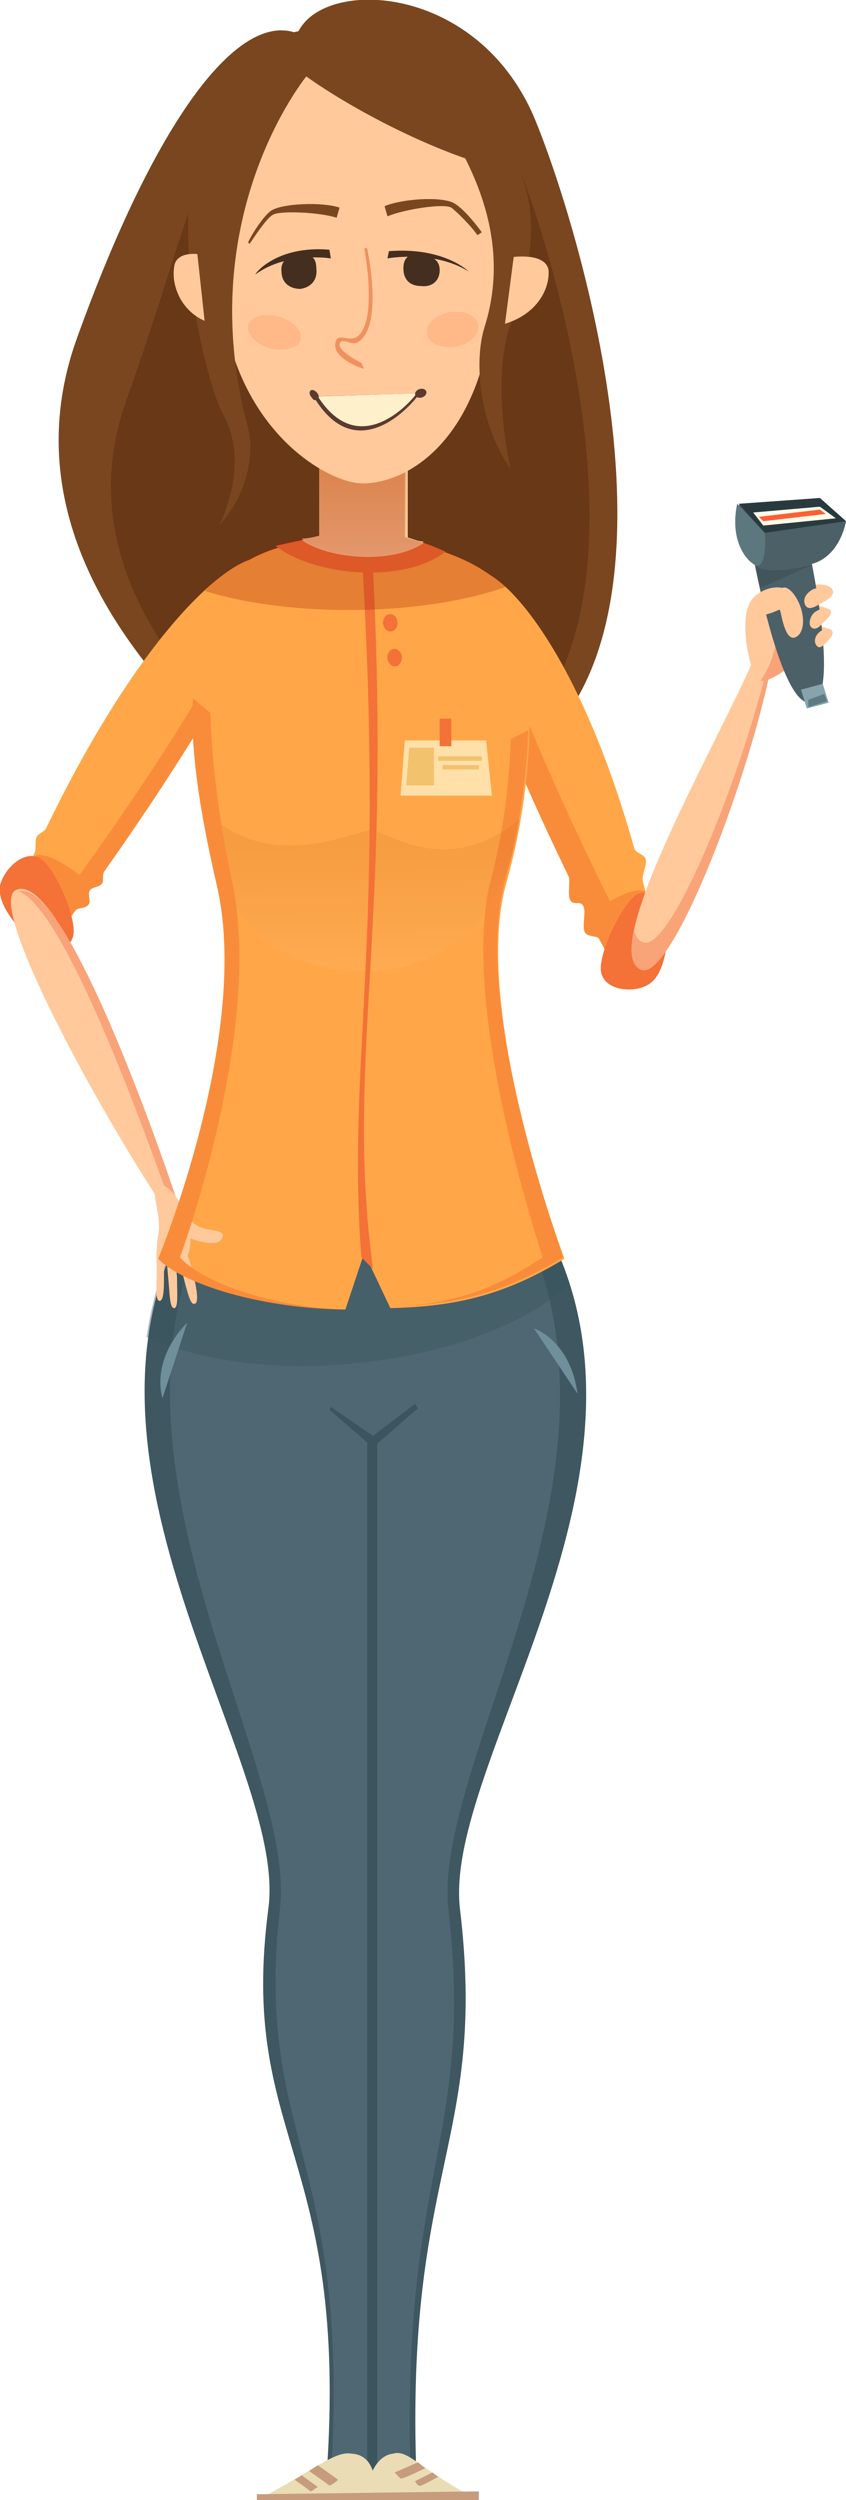 <!-- Generator: Adobe Illustrator 18.1.1, SVG Export Plug-In  -->
<svg version="1.1"
	 xmlns="http://www.w3.org/2000/svg" xmlns:xlink="http://www.w3.org/1999/xlink" xmlns:a="http://ns.adobe.com/AdobeSVGViewerExtensions/3.0/"
	 x="0px" y="0px" width="58.3px" height="172.2px" viewBox="0 0 58.3 172.2" enable-background="new 0 0 58.3 172.2"
	 xml:space="preserve">
<defs>
</defs>
<g>
	<path fill="#FFC99C" d="M57.3,43.6c-0.1-0.4-0.9-0.6-1.7-0.3c-0.9,0.2-1.5,0.7-1.4,1.2c0.1,0.4,0.7,0.3,1.5,0.1
		C56.6,44.2,57.4,44,57.3,43.6z"/>
	<path fill="#FFC99C" d="M57.2,42.2c-0.1-0.4-0.9-0.6-1.7-0.3c-0.9,0.2-1.5,0.7-1.4,1.2c0.1,0.4,0.7,0.3,1.5,0.1
		C56.5,42.9,57.3,42.6,57.2,42.2z"/>
	<path fill="#FFC99C" d="M57.4,40.7c-0.1-0.4-0.9-0.6-1.7-0.3c-0.9,0.2-1.5,0.7-1.4,1.2c0.1,0.4,0.7,0.3,1.5,0.1
		C56.6,41.4,57.5,41.2,57.4,40.7z"/>
	<path fill="#7A461F" d="M17.1,53.1C13.4,49.5-0.1,38.3,5.3,23.3c5.4-15,11.1-22.6,15.2-21c1.7-3.9,12.5-3.5,16.4,6
		c3.3,8.1,10.8,33.9,0.1,43.2C29.1,58.6,17.1,53.1,17.1,53.1z"/>
	<path fill="#683817" d="M18.5,52.5c-3.1-3-14.3-12.3-9.8-24.9C13.2,15,14,8,18.9,6.4c4.9-1.5,13.3-1.9,17.1,5.8
		c0.4,0.8,10.7,28.7-0.8,39C28.6,57.2,18.5,52.5,18.5,52.5z"/>
	<path fill="#FFA748" d="M18.5,38.8c-0.8-1.7-7.6,2.3-15.3,18.2c-0.1,0.3-0.6,0.4-0.7,0.7c-0.1,0.3,0,0.7-0.1,1
		c-0.4,0.9-0.9,1.9-1.3,2.8c0,0,2.6,3.1,3.4,2.2C5.2,62.7,20.2,42.5,18.5,38.8z"/>
	<path fill="#F98C3A" d="M18.5,38.8c-0.1-0.2-0.3-0.4-0.7-0.4c0.4,4.7-13.4,23.4-14.1,24.3c-0.5,0.6-1.8-0.4-2.6-1.3c0,0,0,0,0,0
		c0,0,2.6,3.1,3.4,2.2c0.1-0.1,0.3-0.4,0.7-0.9c0.2-0.2,0.7-0.1,0.9-0.4c0.2-0.2-0.1-0.7,0.1-1c0.2-0.2,0.6-0.2,0.8-0.4
		c0.2-0.2,0-0.6,0.2-0.9C11.6,53.8,19.7,41.5,18.5,38.8z"/>
	<path fill="#FFA748" d="M32.3,39.5c1.1-1.4,7.1,3.6,11.4,18.9c0.1,0.4,0.7,0.4,0.8,0.8c0.1,0.4-0.3,1.1-0.2,1.5
		c0.3,1.1,0.5,2.3,0.8,3.5c0,0-2.3,3.2-2.9,2.2C41.6,65.3,29.9,42.5,32.3,39.5z"/>
	<path fill="#F98C3A" d="M43.8,65.6c-0.5-1-11-21.3-10.2-26.1c-0.6-0.3-1.1-0.3-1.3,0c-1.7,2.1,3.4,13.7,6.9,20.9
		c0.1,0.3-0.1,1.3,0.1,1.6c0.2,0.4,0.7,0,0.9,0.4c0.2,0.4-0.1,1.4,0.1,1.8c0.2,0.4,0.9,0.2,1,0.5c0.5,0.9,0.8,1.5,0.9,1.7
		C42.5,66.9,43.2,66.3,43.8,65.6C43.8,65.7,43.8,65.7,43.8,65.6z"/>
	<path fill="#F98C3A" d="M41.4,62.5c0,0,2-1.5,3.1-1.1l0.4,0.8c0,0-2.3,2.8-2.3,2.7C42.6,64.9,41.4,62.5,41.4,62.5z"/>
	<path fill="#F98C3A" d="M5.9,60.6c0,0-2.2-1.9-3.4-1.7l-0.6,0.8c0,0,2.3,3.3,2.2,3.2C4,62.7,5.9,60.6,5.9,60.6z"/>
	<path fill="#3E5760" d="M31.7,131.5c-1.2-10,14.9-29.9,6-46.8c-9.3,0.1-18-0.6-24.8-0.7c-9.4,16.9,6.9,37.4,5.6,47.4
		c-2.1,16,5.6,16.8,4,39.2h6.2C27.9,149.3,33.6,147.5,31.7,131.5z"/>
	<path fill="#4F6772" d="M30.9,131.5c-1.1-10,13.2-29.9,5.3-46.8C28,84.8,20.3,84.1,14.3,84c-8.3,16.9,6.1,37.4,5,47.4
		c-1.8,16,4.9,16.8,3.5,39.2h5.5C27.6,149.3,32.7,147.5,30.9,131.5z"/>
	<path opacity="0.4" fill="#3B555E" d="M24.5,93.9c6.3-0.6,11.7-2.7,14.7-5.4c-0.4-1.3-0.9-2.5-1.6-3.8c-9.3,0.1-18-0.6-24.8-0.7
		c-1.5,2.6-2.3,5.4-2.7,8.1C13.7,93.7,18.9,94.5,24.5,93.9z"/>
	<path fill="#FFA748" d="M23.8,90.2l1.3-3.9l1.8,3.8c4.5-0.1,7.9-0.9,12-3.4c0,0-6.5-17.2-4-25.9c2.7-9.6,1.6-18.8-0.5-20.7
		c-4.6-4-15-4-18.5-0.6c-2.2,2.2-3.7,9.1-0.8,21.3c2.5,10.3-4,25.9-4,25.9C12.5,88.2,17.7,90,23.8,90.2z"/>
	<polygon fill="#F98C3A" points="24.9,86.8 25.1,86.2 25.1,86.2 	"/>
	<path fill="#F98C3A" d="M34.8,60.7c1-3.6,1.5-7.2,1.6-10.4c-0.4,0.2-0.8,0.4-1.2,0.6c-0.1,3-0.5,6.4-1.4,9.8
		c-2.2,8.7,3.6,25.9,3.6,25.9c-3.6,2.4-6.6,3.3-10.6,3.4l0,0c4.5-0.1,7.9-0.9,12-3.4C38.9,86.6,32.4,69.4,34.8,60.7z"/>
	<defs>
		<filter id="Adobe_OpacityMaskFilter" filterUnits="userSpaceOnUse" x="14.3" y="56" width="21.5" height="10.9">
			<feFlood  style="flood-color:white;flood-opacity:1" result="back"/>
			<feBlend  in="SourceGraphic" in2="back" mode="normal"/>
		</filter>
	</defs>
	<mask maskUnits="userSpaceOnUse" x="14.3" y="56" width="21.5" height="10.9" id="SVGID_1_">
		<g filter="url(#Adobe_OpacityMaskFilter)">
			<defs>
				<filter id="Adobe_OpacityMaskFilter_1_" filterUnits="userSpaceOnUse" x="14.3" y="56" width="21.5" height="10.9">
					<feFlood  style="flood-color:white;flood-opacity:1" result="back"/>
					<feBlend  in="SourceGraphic" in2="back" mode="normal"/>
				</filter>
			</defs>
			<mask maskUnits="userSpaceOnUse" x="14.3" y="56" width="21.5" height="10.9" id="SVGID_1_">
				<g filter="url(#Adobe_OpacityMaskFilter_1_)">
				</g>
			</mask>
			<linearGradient id="SVGID_2_" gradientUnits="userSpaceOnUse" x1="25.047" y1="58.204" x2="25.147" y2="67.678">
				<stop  offset="0" style="stop-color:#FFFFFF"/>
				<stop  offset="1" style="stop-color:#000000"/>
			</linearGradient>
			<path mask="url(#SVGID_1_)" fill="url(#SVGID_2_)" d="M14.3,56c4.5,4.2,10.1,1.2,11.2,1.2c1.2,0,5.3,3.4,10.3-0.8
				c0,0-0.8,10.6-10.9,10.5C14.3,66.7,14.3,56,14.3,56z"/>
		</g>
	</mask>
	<linearGradient id="SVGID_3_" gradientUnits="userSpaceOnUse" x1="25.047" y1="58.204" x2="25.147" y2="67.678">
		<stop  offset="0" style="stop-color:#B04100"/>
		<stop  offset="1" style="stop-color:#FFDFB0"/>
	</linearGradient>
	<path opacity="0.1" fill="url(#SVGID_3_)" d="M14.3,56c4.5,4.2,10.1,1.2,11.2,1.2c1.2,0,5.3,3.4,10.3-0.8c0,0-0.8,10.6-10.9,10.5
		C14.3,66.7,14.3,56,14.3,56z"/>
	<path fill="#F47137" d="M44.7,67.8c-1.1,0.7-3.4,0.4-3.3-1.2c0.1-1.6,1.7-4.6,2.5-5c0.9-0.4,1.8,0.5,2,1.1
		C46.1,63.2,46.2,66.9,44.7,67.8z"/>
	<path fill="#FFC99C" d="M44.2,66.8c2.1,0.8,7.6-13.5,9.1-21.7l-1-0.6C50.7,49,40.9,65.5,44.2,66.8z"/>
	<path fill="#F9A378" d="M44.3,64.9c-0.3-0.1-0.5-0.4-0.6-0.8c-0.3,1.4-0.2,2.4,0.5,2.7c2.1,0.8,7.6-13.5,9.1-21.7L53.1,45
		C51.2,53.3,46.2,65.7,44.3,64.9z"/>
	<path fill="#F47137" d="M0,61c0.3-1.3,2-2.8,3.1-1.6c1.1,1.2,2.3,4.3,1.9,5.2c-0.3,0.9-1.6,1-2.1,0.8C2.4,65.1-0.3,62.7,0,61z"/>
	<path fill="#FFC99C" d="M1.1,61.3c-2,0.9,5.1,14.1,9.8,21.3l1.1-0.3C12,82.3,4.5,59.7,1.1,61.3z"/>
	<path fill="#F9A378" d="M11.6,82.5l0.5-0.1c0,0-7.3-22-10.8-21C4.5,62.6,10.1,78.3,11.6,82.5z"/>
	<polygon fill="#FFE0A9" points="33.5,51 27.9,51 27.6,54.8 33.9,54.8 	"/>
	<rect x="30.3" y="49.5" fill="#F47137" width="0.8" height="1.9"/>
	<rect x="22.1" y="27.7" fill="#FFC99C" width="6" height="9.6"/>
	<path fill="#FFC99C" d="M55.4,44c0-1.5-0.5-3.2-1.2-3.2c-0.7,0-2.6-0.4-2.8,1.7c-0.2,1.5,0.4,4.4,1.1,4.4
		C53.2,46.8,55.4,45.5,55.4,44z"/>
	<path fill="#F9A378" d="M54.2,40.8c-0.4,0-1.2-0.1-1.9,0.2c0.3,0.4,0.7,0.8,0.9,1.2c0.8,1.3,0,3.6-0.8,4.7c0,0,0,0,0.1,0
		c0.7,0,2.9-1.3,2.9-2.8C55.4,42.5,54.9,40.8,54.2,40.8z"/>
	<path fill="#FFC99C" d="M10.9,85.1c-0.3,1.5,0.2,2.2,0.9,2.1c0.7-0.1,1.5-0.4,1.3-2.5c-0.2-1.5-1.5-3.3-2.2-3.1
		C10.2,81.7,11.2,83.7,10.9,85.1z"/>
	<g>
		<rect x="25.3" y="99" fill="#3B555E" width="0.7" height="71.8"/>
	</g>
	<path fill="#EADCB5" d="M18.1,172l0.3,0.1h7.4c0,0,0.5-3-1.6-3.1C23.1,168.8,21.5,170.2,18.1,172z"/>
	<path fill="#EADCB5" d="M32.4,171.9l-0.3,0.1h-6.9c0,0,0.2-2.8,1.9-3C28.1,168.7,28.9,170,32.4,171.9z"/>
	<g>
		<polygon fill="#3B555E" points="25.7,99.7 22.7,97.1 22.8,96.9 25.7,98.9 28.6,96.7 28.8,97 		"/>
	</g>
	<path fill="#4C6068" d="M51.9,38.3c0,0,1.9,10.5,4,10.1c2.1-0.4-0.2-10.8-0.2-10.8L51.9,38.3z"/>
	<path fill="#41555B" d="M56,38.9c0,0-3,0.8-3.9,0.1l0.3,1.5L56,38.9z"/>
	<path fill="#4C6068" d="M52.3,39.1c-0.9-0.5-1.9-2.4-1.4-4.3l5.6-0.5l1.8,1.6c0,0-0.4,2.6-2.6,3L52.3,39.1z"/>
	<polygon fill="#293A3F" points="50.9,34.7 52.7,36.7 58.3,35.9 56.5,34.3 	"/>
	<path fill="#FFC99C" d="M54.6,41c-0.2-0.5-1-0.7-1.8-0.4c-0.8,0.3-1.4,1-1.2,1.5c0.2,0.5,0.7,0.4,1.6,0.1
		C54,41.9,54.8,41.5,54.6,41z"/>
	<path fill="#FFC99C" d="M54.8,43.9c0.5-0.2,0.7-1,0.4-2c-0.3-0.9-0.9-1.6-1.3-1.4c-0.5,0.2-0.4,0.8-0.1,1.7
		C54,43.2,54.3,44.1,54.8,43.9z"/>
	<path fill="#FFC99C" d="M57.3,43.4c-0.2-0.2-0.6-0.1-0.9,0.2c-0.3,0.3-0.3,0.7-0.1,0.9c0.2,0.2,0.4,0,0.7-0.3
		C57.3,43.9,57.5,43.6,57.3,43.4z"/>
	<path fill="#FFC99C" d="M57.2,42c-0.2-0.2-0.7-0.1-1.1,0.2c-0.3,0.3-0.4,0.8-0.2,1c0.2,0.2,0.5,0.1,0.8-0.3
		C57.1,42.6,57.4,42.2,57.2,42z"/>
	<path fill="#FFC99C" d="M57.3,40.7c-0.2-0.3-0.8-0.3-1.3-0.1c-0.5,0.3-0.7,0.7-0.5,1.1c0.2,0.3,0.5,0.2,1-0.1
		C57.1,41.3,57.5,41,57.3,40.7z"/>
	<polygon fill="#87A4AD" points="56.7,47.1 55.2,47.5 55.6,48.8 57.1,48.4 	"/>
	<polygon fill="#5F7B82" points="55.7,48.7 55.7,48.2 56.8,47.8 57,48.3 	"/>
	<path fill="#5D777F" d="M52.7,36.7C52.7,36.7,52.7,36.7,52.7,36.7c0.1,0.9,0,2.6-0.7,2.2c-0.7-0.4-1.7-1.8-1.2-4.2"/>
	<polygon fill="#FFFAE9" points="51.9,35.3 56.5,34.9 57.6,35.7 52.6,36.2 	"/>
	<polygon fill="#FF5E33" points="52.3,35.6 56.5,35.1 56.9,35.4 52.6,35.9 	"/>
	<path fill="#6F8F9B" d="M36.8,91.5c0,0,2.5,0.8,3,4.5L36.8,91.5z"/>
	<path fill="#6F8F9B" d="M11.2,96.3c0,0-0.9-2.5,1.7-5.2L11.2,96.3z"/>
	<path fill="#F47137" d="M19,37.6c2.5,2,8.7,2.7,11.7,0.4C26.8,36.2,23.7,36.5,19,37.6z"/>
	<path fill="#FFC99C" d="M20.8,37.2c1.8,1.3,6.2,1.7,8.4,0.2C26.4,36.3,24.1,36.5,20.8,37.2z"/>
	<path fill="#FFC99C" d="M28,37v-9.3h-6v9.2c-0.4,0.1-0.8,0.2-1.2,0.2c1.8,1.3,6.2,1.7,8.4,0.2C28.8,37.3,28.4,37.1,28,37z"/>
	<defs>
		<filter id="Adobe_OpacityMaskFilter_2_" filterUnits="userSpaceOnUse" x="20.8" y="27.7" width="8.4" height="10.6">
			<feFlood  style="flood-color:white;flood-opacity:1" result="back"/>
			<feBlend  in="SourceGraphic" in2="back" mode="normal"/>
		</filter>
	</defs>
	<mask maskUnits="userSpaceOnUse" x="20.8" y="27.7" width="8.4" height="10.6" id="SVGID_4_">
		<g filter="url(#Adobe_OpacityMaskFilter_2_)">
			<defs>
				<filter id="Adobe_OpacityMaskFilter_3_" filterUnits="userSpaceOnUse" x="20.8" y="27.7" width="8.4" height="10.6">
					<feFlood  style="flood-color:white;flood-opacity:1" result="back"/>
					<feBlend  in="SourceGraphic" in2="back" mode="normal"/>
				</filter>
			</defs>
			<mask maskUnits="userSpaceOnUse" x="20.8" y="27.7" width="8.4" height="10.6" id="SVGID_4_">
				<g filter="url(#Adobe_OpacityMaskFilter_3_)">
				</g>
			</mask>
			<linearGradient id="SVGID_5_" gradientUnits="userSpaceOnUse" x1="25.003" y1="29.307" x2="25.003" y2="39.905">
				<stop  offset="2.150540e-002" style="stop-color:#FFFFFF"/>
				<stop  offset="1" style="stop-color:#000000"/>
			</linearGradient>
			<path mask="url(#SVGID_4_)" fill="url(#SVGID_5_)" d="M28,37v-9.3h-6v9.2c-0.4,0.1-0.8,0.2-1.2,0.2c1.8,1.3,6.2,1.7,8.4,0.2
				C28.8,37.3,28.4,37.1,28,37z"/>
		</g>
	</mask>
	<linearGradient id="SVGID_6_" gradientUnits="userSpaceOnUse" x1="25.003" y1="29.307" x2="25.003" y2="39.905">
		<stop  offset="2.150540e-002" style="stop-color:#D06300"/>
		<stop  offset="1" style="stop-color:#FFDFB0"/>
	</linearGradient>
	<path opacity="0.4" fill="url(#SVGID_6_)" d="M28,37v-9.3h-6v9.2c-0.4,0.1-0.8,0.2-1.2,0.2c1.8,1.3,6.2,1.7,8.4,0.2
		C28.8,37.3,28.4,37.1,28,37z"/>
	<polygon fill="#F2C26D" points="29.9,51.5 28.2,51.5 28,54.1 29.9,54.1 	"/>
	<rect x="30.2" y="52.1" fill="#F2C26D" width="3" height="0.3"/>
	<rect x="30.5" y="52.7" fill="#F2C26D" width="2.5" height="0.3"/>
	<g>
		<path fill="#F47137" d="M24.9,86.6c-1-13.4,1.6-20.9,0.1-47.3l0.7-0.1C27,64.7,23.8,73,25.7,87.4L24.9,86.6z"/>
	</g>
	<path fill="#FFC99C" d="M13.2,84.1c-0.5-0.7-1-1.4-1.3-1.1c-0.3,0.3-0.2,1.2,0.4,1.8c0.6,0.6,2.7,1.2,3,0.5
		C15.7,84.5,13.9,85,13.2,84.1z"/>
	<path fill="#FFC99C" d="M13.3,87.7c-0.3-1.1-0.6-2.1-1-2c-0.3,0.1,0,1,0.3,2.1c0.3,1.1,0.5,2.1,0.8,2
		C13.7,89.8,13.6,88.9,13.3,87.7z"/>
	<path fill="#FFC99C" d="M11.3,87.7c0-1.1,0-2-0.3-2c-0.3,0-0.2,0.8-0.2,1.9c0,1.1-0.1,2,0.2,2C11.3,89.6,11.3,88.7,11.3,87.7z"/>
	<path fill="#FFC99C" d="M12.2,88c-0.1-1.1-0.1-1.9-0.5-1.9c-0.3,0-0.2,0.9-0.1,2c0.1,1.1,0.1,2,0.4,2C12.3,90.1,12.2,89.1,12.2,88z
		"/>
	<polygon fill="#C69C7D" points="33,171.6 17.7,171.8 17.7,172.2 33,172.2 	"/>
	<path fill="#C69C7D" d="M27.2,170.3c0.2,0.2,0.4,0.5,0.5,0.4c0.2,0,1.6-0.7,1.6-0.7l-0.5-0.4L27.2,170.3z"/>
	<path fill="#C69C7D" d="M28.6,170.9c0.1,0.2,0.3,0.4,0.4,0.3c0.1,0,1.2-0.6,1.2-0.6l-0.4-0.3L28.6,170.9z"/>
	<path fill="#C69C7D" d="M23.3,170.8c-0.2,0.2-0.5,0.4-0.6,0.4c-0.1-0.1-1.4-1-1.4-1l0.6-0.4L23.3,170.8z"/>
	<path fill="#C69C7D" d="M21.9,171.3c-0.2,0.1-0.4,0.3-0.5,0.3c-0.1-0.1-1.1-0.8-1.1-0.8l0.5-0.3L21.9,171.3z"/>
	<path opacity="0.3" fill="#A82200" d="M34.9,40.4c-0.5-0.5-1-0.8-1.4-1c-0.8-0.6-1.8-1-2.8-1.4c0,0,0,0,0,0
		c-0.9-0.4-1.7-0.7-2.5-0.9c-0.1,0-0.2-0.1-0.3-0.1v-5.1c-1.3-0.1-2.6-0.2-4-0.2c-0.6,0-1.3,0-1.9,0v5.2c-0.4,0.1-0.8,0.2-1.2,0.2
		c0,0,0,0,0,0c-0.6,0.1-1.2,0.3-1.8,0.4c0,0,0.1,0,0.1,0.1c-1.1,0.3-2,0.8-2.7,1.3c-0.7,0.4-1.4,0.9-2.3,1.8
		C20.2,42.6,29.4,42.4,34.9,40.4z"/>
	<path fill="#FFC99C" d="M25.1,33.3c-2.5,0.1-10.1-4.1-10-15.5c0.2-11.4,5.7-14.1,9.3-14.1c4.7-0.1,10,4.2,9.7,15.5
		C33.8,29.6,28.6,33.2,25.1,33.3z"/>
	<ellipse transform="matrix(0.985 -0.17 0.17 0.985 -3.404 5.634)" fill="#FFB888" cx="31.2" cy="22.7" rx="1.8" ry="1.2"/>
	<path fill="#FFB888" d="M20.7,23.4c0.2-0.6-0.5-1.3-1.5-1.6c-1-0.3-1.9,0-2.1,0.6C17,23,17.6,23.7,18.6,24
		C19.6,24.2,20.6,24,20.7,23.4z"/>
	<path fill="#7A461F" d="M19.1,2.5c-2.8,0.7,11.8,9.6,18.2,9.5C37.3,12,35.2-1.8,19.1,2.5z"/>
	<path fill="#5B3A2F" d="M21.6,27.3l7.3-0.2C29,27.1,24.8,32.7,21.6,27.3z"/>
	<path fill="#FFF0CC" d="M21.9,27.3l6.8-0.2C28.7,27.2,24.9,32,21.9,27.3z"/>
	
		<ellipse transform="matrix(0.998 -6.098222e-002 6.098222e-002 0.998 -2.565 1.721)" fill="#F47137" cx="26.9" cy="42.9" rx="0.5" ry="0.6"/>
	
		<ellipse transform="matrix(0.998 -6.105609e-002 6.105609e-002 0.998 -2.715 1.746)" fill="#F47137" cx="27.2" cy="45.3" rx="0.5" ry="0.6"/>
	<path fill="#EF915E" d="M25.1,25.4c-0.5-0.1-2.1-0.8-2-1.7c0.1-0.9,0.9-0.1,1.5-0.5c1.4-1,0.6-5.6,0.5-6.1l0.2,0
		c0,0,1.2,5.5-0.7,6.5c-0.4,0.2-1.1-0.4-1.2,0.1c-0.1,0.5,1.5,1.3,1.5,1.3L25.1,25.4z"/>
	<g>
		<path fill="#7A461F" d="M32.9,16.2c-0.4-0.6-1.4-1.6-1.8-1.9c-0.5-0.3-3.2,0.1-4.4,0.6l-0.2-0.7c1.2-0.5,3.9-0.7,4.8-0.2
			c0.7,0.4,1.7,1.7,1.9,2L32.9,16.2z"/>
	</g>
	<g>
		<path fill="#7A461F" d="M17.2,16.8c0.4-0.6,1.2-1.8,1.6-2c0.4-0.3,3.2-0.2,4.4,0.2l0.2-0.7c-1.2-0.4-3.9-0.3-4.7,0.2
			c-0.6,0.4-1.5,1.9-1.6,2.2L17.2,16.8z"/>
	</g>
	<path fill="#7A461F" d="M21.4,4.9c-1.3,1.5-8,11-4.3,24.6c0.4,1.5,0.1,4.4-2,6.7c0,0,2.2-4.2,0.3-7.6c-1.2-2.1-5.1-16.6,0.5-23
		C21.5-0.8,21.4,4.9,21.4,4.9z"/>
	<path fill="#FFC99C" d="M14.1,22.1l-0.5-4.6c0,0-1.5-0.2-1.6,0.9C11.8,19.7,12.5,21.4,14.1,22.1z"/>
	<path fill="#442E1F" d="M30.3,18.6c0-0.8-0.7-1-1.4-1.1c-0.7,0-1.1,0.2-1.1,1c0,0.8,0.5,1.2,1.2,1.2C29.7,19.8,30.3,19.4,30.3,18.6
		z"/>
	<path fill="#442E1F" d="M26.8,17.3l-0.1,0.5c0,0,3.2-0.6,5.6,0.9C32.3,18.7,30.6,17,26.8,17.3z"/>
	<path fill="#442E1F" d="M19.4,18.7c-0.1-0.8,0.6-1.2,1.3-1.2c0.7,0,1.1,0.2,1.1,1c0.1,0.8-0.4,1.3-1.1,1.4
		C20,19.9,19.4,19.5,19.4,18.7z"/>
	<path fill="#442E1F" d="M22.7,17.2l0.1,0.6c0,0-3-0.5-5.2,1.1C17.6,18.8,19.1,16.9,22.7,17.2z"/>
	<ellipse transform="matrix(0.948 -0.318 0.318 0.948 -7.116 10.618)" fill="#5B3A2F" cx="29" cy="27.1" rx="0.4" ry="0.3"/>
	<path fill="#5B3A2F" d="M21.9,27.5c0.1-0.1,0.1-0.3-0.1-0.5c-0.1-0.1-0.3-0.2-0.4-0.1c-0.1,0.1-0.1,0.3,0.1,0.5
		C21.6,27.6,21.8,27.6,21.9,27.5z"/>
	<path fill="#F98C3A" d="M12.4,86.6c0,0,5.8-15.6,3.6-25.9c-1-4.6-1.4-8.5-1.5-11.6c-0.4-0.3-0.8-0.7-1.2-1
		c-0.2,3.3,0.4,7.5,1.6,12.7c2.5,10.3-4,25.9-4,25.9c1.5,1.6,6.7,3.4,12.8,3.5l0,0C18.4,90,13.8,88.2,12.4,86.6z"/>
	<path fill="#7A461F" d="M35.3,22c4.4-11.4-3.8-14.7-3.8-14.7l-1.3,0.3c1.2,2.2,5.4,7.9,3.2,14.9c-0.8,2.5-0.3,6.9,1.8,9.8
		C35.2,32.4,33.7,26.1,35.3,22z"/>
	<path fill="#FFC99C" d="M34.8,22.3l0.6-4.6c0,0,2.2-0.3,2.4,0.9C37.9,19.8,37.1,21.6,34.8,22.3z"/>
</g>
</svg>
